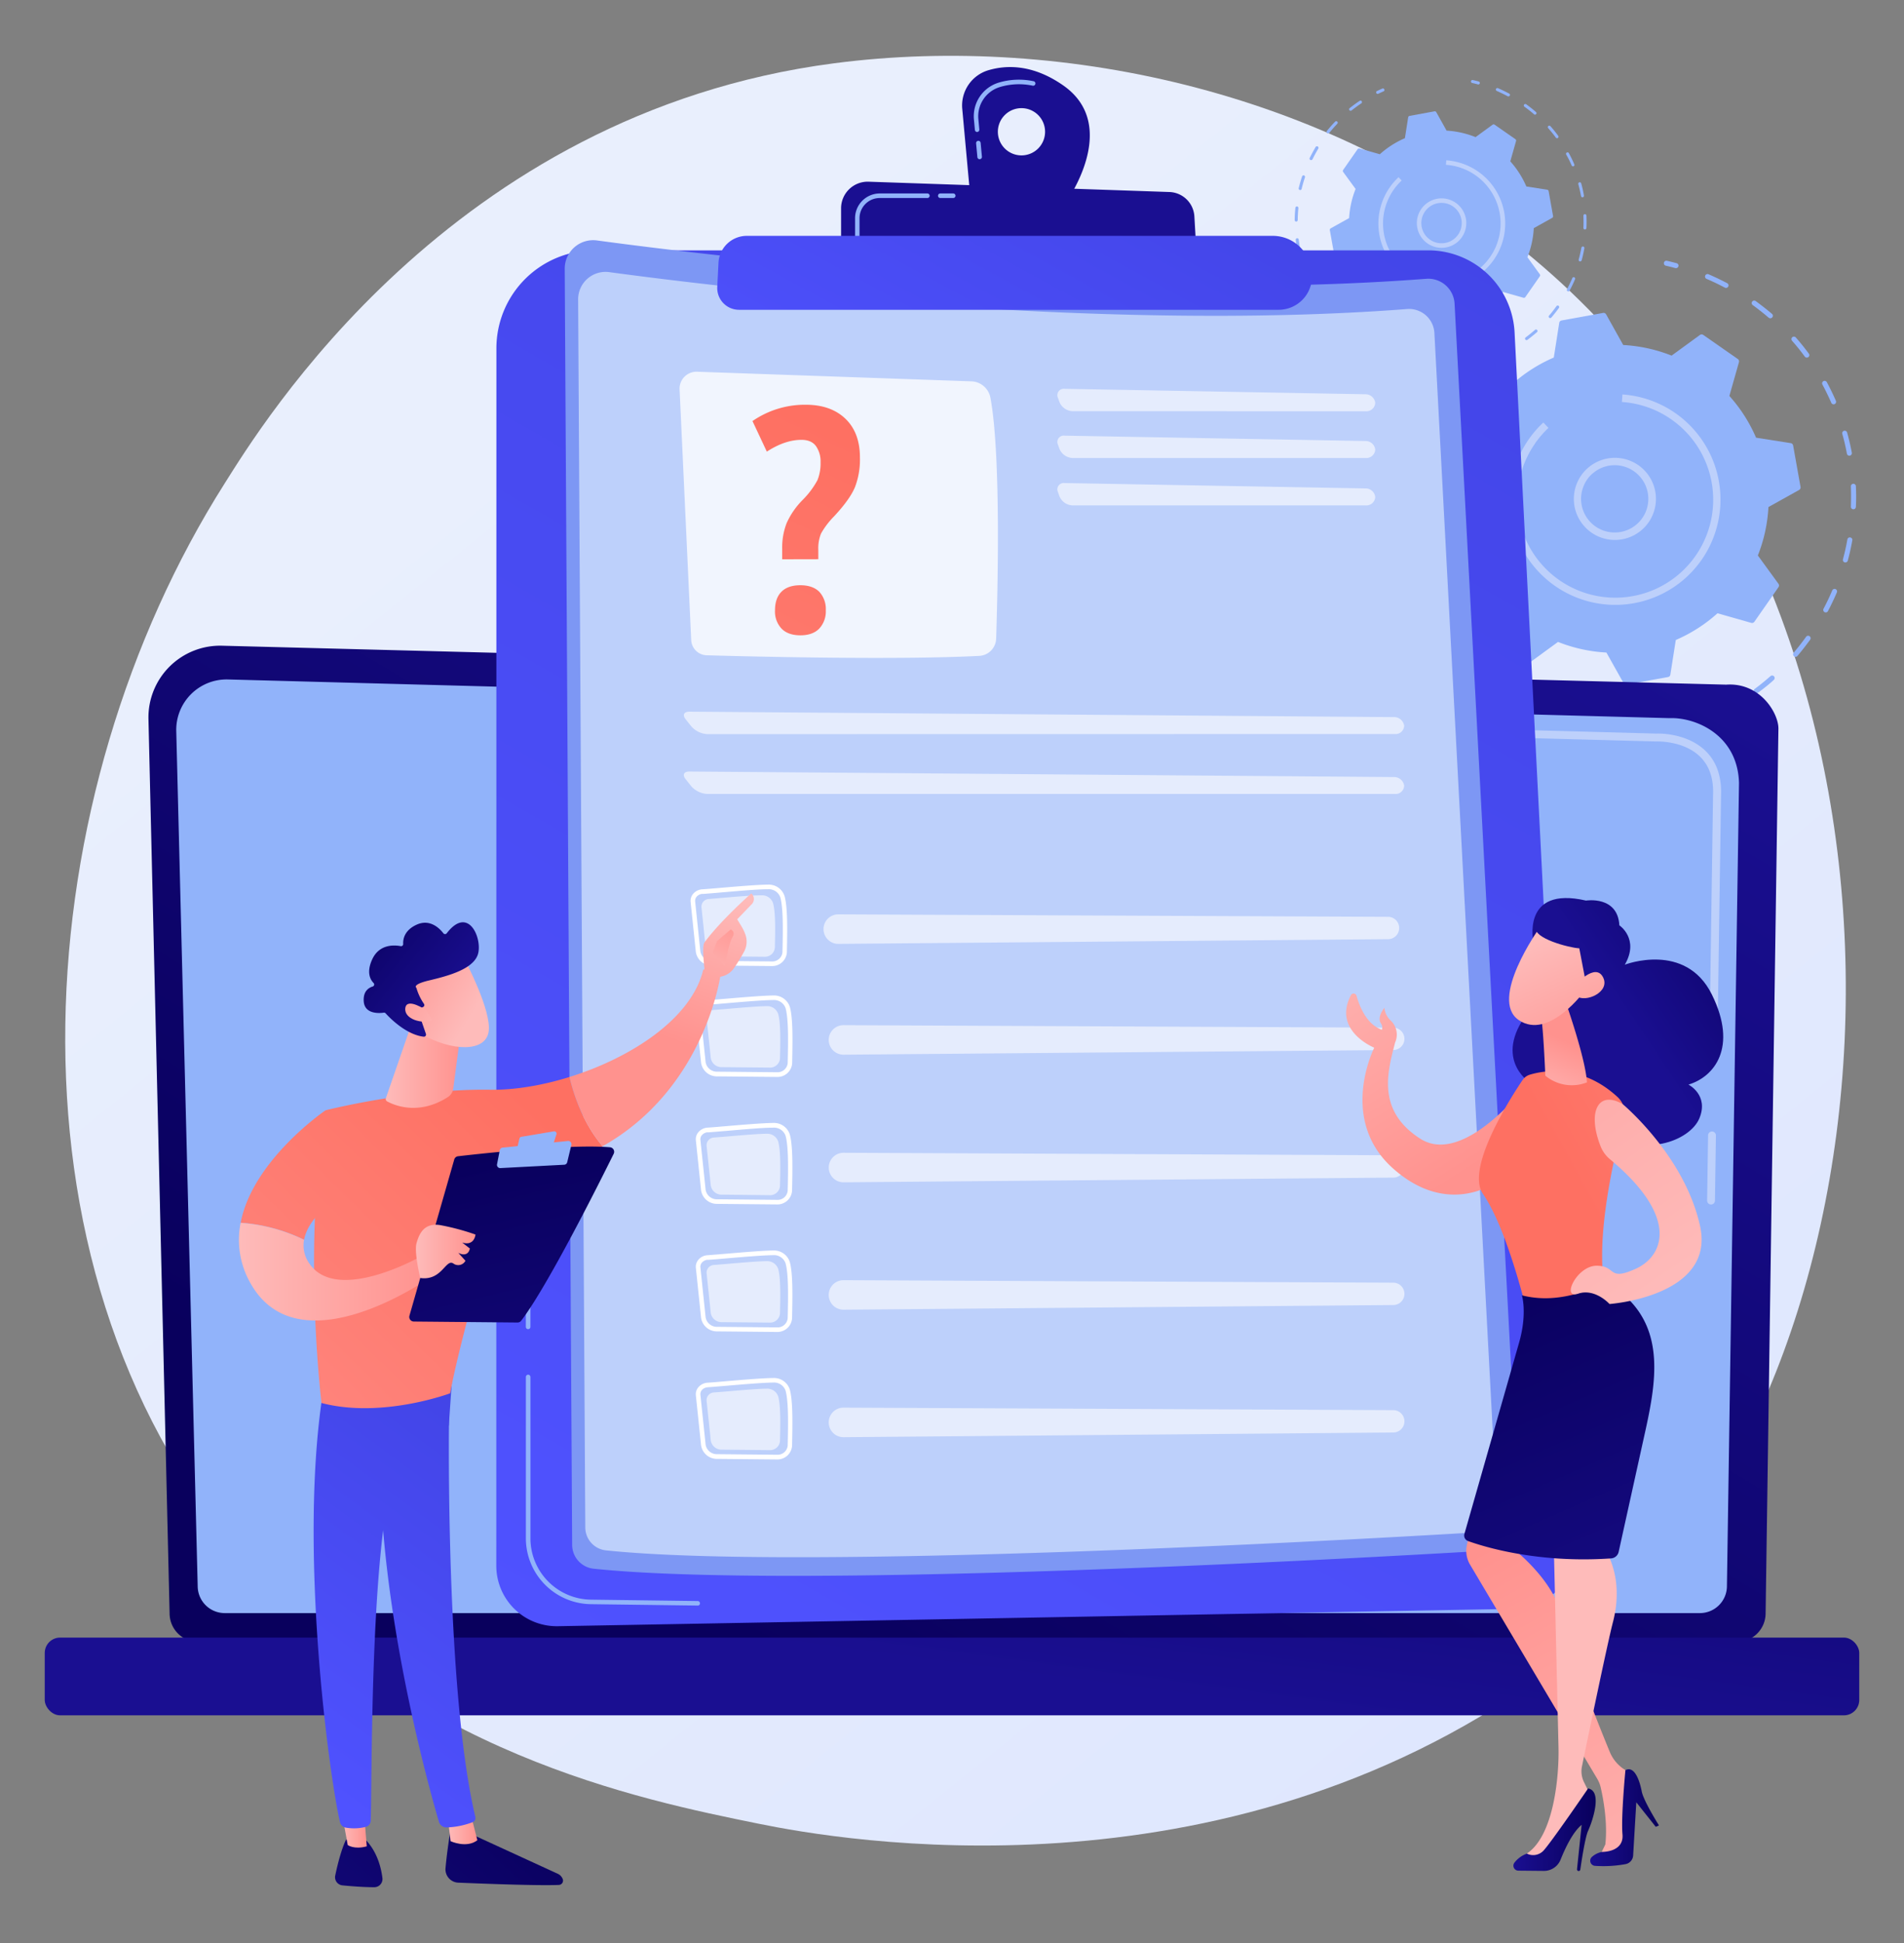 <svg id="Capa_1" data-name="Capa 1" xmlns="http://www.w3.org/2000/svg" xmlns:xlink="http://www.w3.org/1999/xlink" viewBox="0 0 700 714"><rect x="0" y="0" width="700" height="714" fill="#808080" stroke="none"/><defs><style>.cls-1{fill:url(#linear-gradient);}.cls-2{fill:#91b3fa;}.cls-3{fill:#bdd0fb;}.cls-4{fill:url(#linear-gradient-2);}.cls-5{fill:url(#linear-gradient-3);}.cls-6{fill:url(#linear-gradient-4);}.cls-7{fill:#7d97f4;}.cls-10,.cls-11,.cls-8{fill:#fff;}.cls-8{opacity:0.78;}.cls-11,.cls-9{opacity:0.6;}.cls-12{fill:url(#linear-gradient-5);}.cls-13{fill:url(#linear-gradient-6);}.cls-14{fill:url(#linear-gradient-7);}.cls-15{fill:url(#linear-gradient-8);}.cls-16{fill:url(#linear-gradient-9);}.cls-17{fill:url(#linear-gradient-10);}.cls-18{fill:url(#linear-gradient-11);}.cls-19{fill:url(#linear-gradient-12);}.cls-20{fill:url(#linear-gradient-13);}.cls-21{fill:url(#linear-gradient-14);}.cls-22{fill:url(#linear-gradient-15);}.cls-23{fill:url(#linear-gradient-16);}.cls-24{fill:url(#linear-gradient-17);}.cls-25{fill:url(#linear-gradient-18);}.cls-26{fill:url(#linear-gradient-19);}.cls-27{fill:url(#linear-gradient-20);}.cls-28{fill:url(#linear-gradient-21);}.cls-29{fill:url(#linear-gradient-22);}.cls-30{fill:url(#linear-gradient-23);}.cls-31{fill:url(#linear-gradient-24);}.cls-32{fill:url(#linear-gradient-25);}.cls-33{fill:url(#linear-gradient-26);}.cls-34{fill:url(#linear-gradient-27);}.cls-35{fill:url(#linear-gradient-28);}.cls-36{fill:url(#linear-gradient-29);}.cls-37{fill:url(#linear-gradient-30);}.cls-38{fill:url(#linear-gradient-31);}.cls-39{fill:url(#linear-gradient-32);}.cls-40{fill:url(#linear-gradient-33);}.cls-41{fill:url(#linear-gradient-34);}.cls-42{fill:url(#linear-gradient-35);}.cls-43{fill:url(#linear-gradient-36);}.cls-44{fill:url(#linear-gradient-37);}.cls-45{fill:url(#linear-gradient-38);}.cls-46{fill:url(#linear-gradient-39);}</style><linearGradient id="linear-gradient" x1="763.72" y1="872.3" x2="178.51" y2="145.51" gradientUnits="userSpaceOnUse"><stop offset="0" stop-color="#dae3fe"/><stop offset="1" stop-color="#e9effd"/></linearGradient><linearGradient id="linear-gradient-2" x1="249.11" y1="598.17" x2="503.23" y2="172.46" gradientUnits="userSpaceOnUse"><stop offset="0" stop-color="#09005d"/><stop offset="1" stop-color="#1a0f91"/></linearGradient><linearGradient id="linear-gradient-3" x1="375.77" y1="423.07" x2="350.47" y2="612.55" gradientTransform="translate(700 1232.11) rotate(-180)" xlink:href="#linear-gradient-2"/><linearGradient id="linear-gradient-4" x1="610.59" y1="-57.01" x2="222.14" y2="625.21" gradientUnits="userSpaceOnUse"><stop offset="0" stop-color="#4042e2"/><stop offset="1" stop-color="#4f52ff"/></linearGradient><linearGradient id="linear-gradient-5" x1="552.06" y1="-409.54" x2="490.55" y2="-249.29" xlink:href="#linear-gradient-2"/><linearGradient id="linear-gradient-6" x1="562.78" y1="-405.42" x2="501.27" y2="-245.18" xlink:href="#linear-gradient-2"/><linearGradient id="linear-gradient-7" x1="422.75" y1="8.7" x2="325.39" y2="187.48" xlink:href="#linear-gradient-4"/><linearGradient id="linear-gradient-8" x1="306.54" y1="157.5" x2="146.28" y2="482.88" gradientUnits="userSpaceOnUse"><stop offset="0" stop-color="#fe7062"/><stop offset="1" stop-color="#ff928e"/></linearGradient><linearGradient id="linear-gradient-9" x1="3274.83" y1="662.33" x2="3152.44" y2="795.45" gradientTransform="translate(-3070.46)" xlink:href="#linear-gradient-2"/><linearGradient id="linear-gradient-10" x1="3235.11" y1="672.21" x2="3245.98" y2="672.21" gradientTransform="translate(-3070.46)" gradientUnits="userSpaceOnUse"><stop offset="0" stop-color="#febbba"/><stop offset="1" stop-color="#ff928e"/></linearGradient><linearGradient id="linear-gradient-11" x1="3284.47" y1="511.77" x2="3180.33" y2="652.93" gradientTransform="translate(-3070.46)" xlink:href="#linear-gradient-4"/><linearGradient id="linear-gradient-12" x1="3247.38" y1="637.08" x2="3124.98" y2="770.21" gradientTransform="translate(-3070.46)" xlink:href="#linear-gradient-2"/><linearGradient id="linear-gradient-13" x1="3195.93" y1="671.66" x2="3205.31" y2="671.66" xlink:href="#linear-gradient-10"/><linearGradient id="linear-gradient-14" x1="3265.91" y1="498.08" x2="3161.77" y2="639.23" gradientTransform="translate(-3070.46)" xlink:href="#linear-gradient-4"/><linearGradient id="linear-gradient-15" x1="195.67" y1="405.87" x2="32.18" y2="572.59" xlink:href="#linear-gradient-8"/><linearGradient id="linear-gradient-16" x1="-1361.54" y1="323.88" x2="-1342.35" y2="378.69" gradientTransform="matrix(-1, 0, 0, 1, -1105.18, 0)" xlink:href="#linear-gradient-10"/><linearGradient id="linear-gradient-17" x1="-1377.93" y1="329.62" x2="-1358.75" y2="384.42" gradientTransform="matrix(-1, 0, 0, 1, -1105.18, 0)" xlink:href="#linear-gradient-10"/><linearGradient id="linear-gradient-18" x1="-1363.2" y1="364.63" x2="-1377.64" y2="335.49" gradientTransform="matrix(-1, 0, 0, 1, -1105.18, 0)" xlink:href="#linear-gradient-10"/><linearGradient id="linear-gradient-19" x1="167.31" y1="378.06" x2="3.83" y2="544.78" xlink:href="#linear-gradient-8"/><linearGradient id="linear-gradient-20" x1="3158.31" y1="467.26" x2="3228.6" y2="467.26" xlink:href="#linear-gradient-10"/><linearGradient id="linear-gradient-21" x1="3251.66" y1="424.8" x2="3290.31" y2="585.83" gradientTransform="translate(-3070.46)" xlink:href="#linear-gradient-2"/><linearGradient id="linear-gradient-22" x1="3223.38" y1="459.89" x2="3245.27" y2="459.89" xlink:href="#linear-gradient-10"/><linearGradient id="linear-gradient-23" x1="3212.28" y1="392.12" x2="3240.07" y2="392.12" xlink:href="#linear-gradient-10"/><linearGradient id="linear-gradient-24" x1="-3566.31" y1="248.63" x2="-3576.7" y2="214.38" gradientTransform="matrix(0.75, -0.67, 0.67, 0.75, 2671.12, -2185.84)" xlink:href="#linear-gradient-10"/><linearGradient id="linear-gradient-25" x1="-3575.68" y1="188.96" x2="-3567" y2="238.5" gradientTransform="matrix(0.75, -0.67, 0.67, 0.75, 2671.12, -2185.84)" xlink:href="#linear-gradient-2"/><linearGradient id="linear-gradient-26" x1="-3576.93" y1="248.47" x2="-3586.27" y2="217.66" gradientTransform="matrix(0.75, -0.67, 0.67, 0.75, 2671.12, -2185.84)" xlink:href="#linear-gradient-10"/><linearGradient id="linear-gradient-27" x1="-2183.04" y1="-451.26" x2="-2255.29" y2="-362.43" gradientTransform="matrix(-0.99, -0.12, -0.12, 0.99, -1732.51, 516.06)" xlink:href="#linear-gradient-10"/><linearGradient id="linear-gradient-28" x1="-1147.48" y1="-527.32" x2="-1194.86" y2="-471.03" gradientTransform="translate(1612.51 1158.55) rotate(16.22)" xlink:href="#linear-gradient-2"/><linearGradient id="linear-gradient-29" x1="580.46" y1="436.64" x2="729.37" y2="354.09" xlink:href="#linear-gradient-8"/><linearGradient id="linear-gradient-30" x1="-1216.09" y1="-428.07" x2="-1212.23" y2="-455.47" gradientTransform="translate(1612.51 1158.55) rotate(16.22)" xlink:href="#linear-gradient-10"/><linearGradient id="linear-gradient-31" x1="-1233.79" y1="-486.79" x2="-1197.69" y2="-445.3" gradientTransform="translate(1612.51 1158.55) rotate(16.22)" xlink:href="#linear-gradient-10"/><linearGradient id="linear-gradient-32" x1="-1170.18" y1="-546.42" x2="-1217.55" y2="-490.12" gradientTransform="translate(1612.51 1158.55) rotate(16.22)" xlink:href="#linear-gradient-2"/><linearGradient id="linear-gradient-33" x1="-1224.77" y1="-494.64" x2="-1188.68" y2="-453.14" gradientTransform="translate(1612.51 1158.55) rotate(16.22)" xlink:href="#linear-gradient-10"/><linearGradient id="linear-gradient-34" x1="-2462.21" y1="655.99" x2="-2376.1" y2="503.99" gradientTransform="matrix(-1, -0.01, -0.01, 1, -1827.79, 42.65)" xlink:href="#linear-gradient-10"/><linearGradient id="linear-gradient-35" x1="-2443.44" y1="602.25" x2="-2418.27" y2="602.25" gradientTransform="matrix(-1, -0.01, -0.01, 1, -1827.79, 42.65)" xlink:href="#linear-gradient-2"/><linearGradient id="linear-gradient-36" x1="610.94" y1="601.5" x2="694.3" y2="559.41" gradientTransform="matrix(1, 0, 0, 1, 0, 0)" xlink:href="#linear-gradient-10"/><linearGradient id="linear-gradient-37" x1="-2420.11" y1="606.79" x2="-2390.1" y2="606.79" gradientTransform="matrix(-1, -0.01, -0.01, 1, -1827.79, 42.65)" xlink:href="#linear-gradient-2"/><linearGradient id="linear-gradient-38" x1="-2379.14" y1="405" x2="-2451.02" y2="565.24" gradientTransform="matrix(-1, -0.01, -0.01, 1, -1827.79, 42.65)" xlink:href="#linear-gradient-2"/><linearGradient id="linear-gradient-39" x1="-2330.48" y1="-322.93" x2="-2187.64" y2="-486.32" gradientTransform="matrix(-0.99, -0.12, -0.12, 0.99, -1732.51, 516.06)" xlink:href="#linear-gradient-10"/></defs><path class="cls-1" d="M602.72,585.68c-13.44,14.15-26.16,23.28-36.21,30.49-118.12,84.75-257.89,60.05-287.59,54-43.87-8.9-128.66-26.13-190-98.22C-3.79,462.9,10.66,291.07,82.6,177.64c13.15-20.75,82.66-135.9,223.94-154.37C392,12.09,491.7,34.64,563.87,95.1,715.37,222,704.59,478.44,602.72,585.68Z"/><path class="cls-2" d="M616.77,98.31a.93.93,0,0,1-.85.2c-1.18-.32-2.37-.62-3.54-.88a.93.93,0,0,1,.41-1.81c1.19.27,2.41.58,3.62.9a.92.92,0,0,1,.36,1.59Z"/><path class="cls-2" d="M651.28,250.63c-1.63,1.4-3.33,2.76-5.06,4a.92.92,0,0,1-1.1-1.48c2-1.47,3.94-3.05,5.8-4.69h0a.92.92,0,0,1,1.21,1.39Zm9.45-9.46a.93.93,0,0,1-1.31-1.3C661,238,662.58,236,664,234a.92.92,0,1,1,1.5,1.08c-1.48,2-3.06,4.07-4.7,6A.94.94,0,0,0,660.73,241.17Zm11.1-16.34a.92.92,0,0,1-1.41-1.13c1.16-2.19,2.23-4.46,3.2-6.73a.92.92,0,0,1,1.7.72c-1,2.32-2.09,4.63-3.27,6.87A.84.84,0,0,1,671.83,224.83Zm7.23-18.38a.92.92,0,0,1-1.5-.94c.64-2.38,1.19-4.83,1.62-7.27a.92.92,0,1,1,1.82.32c-.45,2.49-1,5-1.66,7.43A.9.9,0,0,1,679.06,206.45ZM682,186.93a.93.93,0,0,1-1.53-.73c.09-2.48.08-5,0-7.46a.92.92,0,1,1,1.84-.09c.12,2.53.14,5.09,0,7.61A1,1,0,0,1,682,186.93Zm-1.49-19.69a.86.86,0,0,1-.43.2.91.91,0,0,1-1.07-.73c-.47-2.44-1-4.88-1.7-7.27a.92.92,0,0,1,1.78-.49c.68,2.43,1.26,4.93,1.73,7.41A.93.93,0,0,1,680.5,167.24Zm-5.79-18.88a1.38,1.38,0,0,1-.24.14.91.91,0,0,1-1.21-.48c-1-2.27-2.09-4.53-3.26-6.71a.91.91,0,0,1,.37-1.25.92.92,0,0,1,1.25.38c1.2,2.22,2.32,4.53,3.33,6.85A.93.93,0,0,1,674.71,148.36Zm-9.85-17.13-.06,0a.92.92,0,0,1-1.29-.19c-1.29-1.77-2.67-3.5-4.1-5.15l-.57-.66a.93.93,0,0,1,.08-1.31h0a.93.93,0,0,1,1.3.09l.58.67c1.46,1.69,2.87,3.46,4.19,5.26A.93.93,0,0,1,664.86,131.23Zm-13.42-14.49a.94.94,0,0,1-1.21,0c-1.87-1.61-3.84-3.17-5.85-4.62a.92.92,0,1,1,1.08-1.5c2,1.49,4.07,3.07,6,4.72a.92.92,0,0,1,.09,1.3Zm-16.31-11.15a.91.91,0,0,1-1,.11c-2.2-1.17-4.46-2.25-6.73-3.22a.92.92,0,1,1,.72-1.7c2.32,1,4.63,2.1,6.87,3.29a.92.92,0,0,1,.38,1.25A.9.9,0,0,1,635.13,105.59Z"/><path class="cls-2" d="M635.91,261.23l-.17.11c-1.1.6-2.21,1.18-3.31,1.71a.92.92,0,0,1-1.24-.42.93.93,0,0,1,.43-1.24c1.07-.52,2.16-1.09,3.24-1.67a.92.92,0,0,1,1,1.51Z"/><path class="cls-2" d="M567,267.84a.92.92,0,0,1-.88.18c-1.17-.37-2.36-.78-3.53-1.2a.93.93,0,0,1,.63-1.74c1.15.42,2.31.81,3.46,1.18a.93.93,0,0,1,.6,1.16A.94.94,0,0,1,567,267.84Z"/><path class="cls-2" d="M552.5,261.76a.94.94,0,0,1-1,.11c-2.19-1.16-4.37-2.43-6.47-3.77a.92.92,0,0,1,1-1.56c2.06,1.32,4.2,2.56,6.35,3.7a.92.92,0,0,1,.38,1.25A1.39,1.39,0,0,1,552.5,261.76Zm-16.1-10.9a.92.92,0,0,1-1.2,0c-1.9-1.61-3.75-3.33-5.5-5.09a.92.92,0,0,1,1.31-1.3c1.71,1.73,3.53,3.4,5.39,5a.93.93,0,0,1,.1,1.31A.94.94,0,0,1,536.4,250.86Zm-13.33-14.15-.05,0a.93.93,0,0,1-1.29-.19c-1.49-2-2.92-4.06-4.24-6.17a.92.92,0,0,1,1.56-1c1.3,2.06,2.69,4.1,4.16,6A.93.93,0,0,1,523.07,236.71ZM513.18,220a1.18,1.18,0,0,1-.22.14.92.92,0,0,1-1.22-.46c-1-2.27-2-4.61-2.79-7a.92.92,0,1,1,1.74-.61c.81,2.29,1.73,4.59,2.73,6.81A.93.93,0,0,1,513.18,220Zm-6-18.49a.93.93,0,0,1-1.51-.51c-.5-2.44-.91-4.93-1.21-7.4a.93.93,0,0,1,1.84-.22c.29,2.42.69,4.86,1.18,7.24A.92.92,0,0,1,507.19,201.49Zm-1.83-19.35a.9.9,0,0,1-.62.23.92.92,0,0,1-.9-.94c0-2.49.18-5,.43-7.48a.92.92,0,1,1,1.84.18c-.25,2.42-.39,4.89-.43,7.33A.9.9,0,0,1,505.36,182.14Zm2.45-19.27a.92.92,0,0,1-1.5-.91c.58-2.42,1.28-4.85,2.06-7.21a.92.92,0,1,1,1.75.59c-.77,2.31-1.45,4.68-2,7A1,1,0,0,1,507.81,162.87Zm6.62-18.26a.93.93,0,0,1-1,.12.91.91,0,0,1-.42-1.23c1.1-2.23,2.31-4.44,3.59-6.58a.93.93,0,0,1,1.59,1c-1.27,2.1-2.45,4.27-3.52,6.44A1,1,0,0,1,514.43,144.61Zm10.45-16.39a.93.93,0,0,1-1.18,0,.92.92,0,0,1-.14-1.3c1.56-2,3.22-3.84,4.93-5.64a.92.92,0,0,1,1.34,1.27c-1.68,1.76-3.3,3.62-4.83,5.53Zm19.76-18.1-.1.07c-2,1.36-4,2.81-5.92,4.33a.92.92,0,0,1-1.3-.15.9.9,0,0,1,.15-1.29c1.94-1.55,4-3,6-4.42a.92.92,0,0,1,1.28.25A.93.93,0,0,1,544.64,110.12Z"/><path class="cls-2" d="M558.49,102.58a1.14,1.14,0,0,1-.23.15c-1.13.49-2.24,1-3.32,1.52a.93.93,0,0,1-1.24-.43.92.92,0,0,1,.43-1.23c1.1-.53,2.25-1.06,3.39-1.55a.92.92,0,0,1,1,1.54Z"/><path class="cls-2" d="M574.11,117.76a1.06,1.06,0,0,0-.86.88l-2,12.75a56.14,56.14,0,0,0-15.34,9.81l-12.4-3.52a1,1,0,0,0-1.16.41l-8.85,12.7a1.05,1.05,0,0,0,0,1.23l7.6,10.42a56.21,56.21,0,0,0-3.9,17.79l-11.27,6.28a1.06,1.06,0,0,0-.53,1.12l2.72,15.23a1.07,1.07,0,0,0,.88.87l12.75,2a56.32,56.32,0,0,0,9.81,15.34l-3.52,12.41a1.05,1.05,0,0,0,.42,1.16l12.69,8.85a1.07,1.07,0,0,0,1.23,0l10.42-7.6a56.33,56.33,0,0,0,17.79,3.9L596.89,251a1.06,1.06,0,0,0,1.11.52l15.24-2.72a1.06,1.06,0,0,0,.86-.88l2-12.74a56.27,56.27,0,0,0,15.34-9.82l12.41,3.53a1.06,1.06,0,0,0,1.15-.42l8.86-12.7a1.07,1.07,0,0,0,0-1.23l-7.59-10.42a56.19,56.19,0,0,0,3.89-17.79l11.27-6.28a1.06,1.06,0,0,0,.53-1.12l-2.72-15.23a1.05,1.05,0,0,0-.88-.86l-12.75-2a56.08,56.08,0,0,0-9.81-15.34l3.52-12.41a1.07,1.07,0,0,0-.41-1.16l-12.7-8.85a1.07,1.07,0,0,0-1.23,0l-10.42,7.6a56.49,56.49,0,0,0-17.79-3.9l-6.29-11.27a1.06,1.06,0,0,0-1.11-.52Z"/><path class="cls-3" d="M603.56,194.76a15.28,15.28,0,0,1-3.66,2.33,15.09,15.09,0,1,1,3.66-2.33Zm-18-20.82a12.23,12.23,0,0,0-3.48,5h0a12.36,12.36,0,1,0,6.47-6.89A12.05,12.05,0,0,0,585.6,173.94Zm-4.78,4.5h0Z"/><path class="cls-3" d="M619,213a38.74,38.74,0,0,1-57-51.52l.57-.79a38.69,38.69,0,0,1,4.29-4.92l.55-.52,1.88,2a36.93,36.93,0,0,0-5,5.78l0,.06a36,36,0,1,0,32-15.37l.19-2.77a38.74,38.74,0,0,1,29.09,60.8A39.2,39.2,0,0,1,619,213Z"/><path class="cls-2" d="M543.86,30.9a.54.54,0,0,1-.51.12c-.71-.2-1.42-.37-2.13-.53a.56.56,0,0,1-.41-.67.55.55,0,0,1,.66-.41c.72.16,1.45.34,2.17.54a.55.55,0,0,1,.4.68A.56.56,0,0,1,543.86,30.9Z"/><path class="cls-2" d="M564.61,122.45c-1,.84-2,1.66-3.05,2.43a.55.55,0,0,1-.66-.89c1.2-.89,2.37-1.84,3.49-2.82h0a.56.56,0,0,1,.73.84Zm5.67-5.69a.55.55,0,0,1-.72,0,.55.55,0,0,1-.06-.78c1-1.13,1.9-2.32,2.77-3.53a.56.56,0,0,1,.9.65c-.89,1.24-1.84,2.45-2.83,3.6Zm6.68-9.82a.55.55,0,0,1-.85-.68c.69-1.32,1.34-2.68,1.92-4a.55.55,0,1,1,1,.43c-.59,1.4-1.25,2.79-2,4.13A.7.7,0,0,1,577,106.94Zm4.34-11a.57.57,0,0,1-.51.11.56.56,0,0,1-.39-.68c.39-1.43.71-2.9,1-4.37a.56.56,0,0,1,1.1.19c-.27,1.5-.6,3-1,4.47A.57.57,0,0,1,581.3,95.9Zm1.76-11.74a.57.57,0,0,1-.38.14.57.57,0,0,1-.54-.58c.06-1.48.05-3,0-4.48a.54.54,0,0,1,.52-.58.56.56,0,0,1,.59.53c.07,1.52.08,3.06,0,4.57A.53.53,0,0,1,583.06,84.16Zm-.89-11.83a.57.57,0,0,1-.26.12.56.56,0,0,1-.65-.44c-.27-1.47-.62-2.94-1-4.37a.56.56,0,0,1,.39-.68.55.55,0,0,1,.68.38c.41,1.47.76,3,1,4.46A.58.58,0,0,1,582.17,72.33ZM578.68,61l-.14.09a.56.56,0,0,1-.73-.29c-.59-1.37-1.25-2.72-2-4a.57.57,0,0,1,.23-.76.56.56,0,0,1,.75.23c.72,1.34,1.4,2.72,2,4.12A.56.56,0,0,1,578.68,61Zm-5.91-10.3,0,0a.55.55,0,0,1-.77-.12c-.78-1.06-1.61-2.1-2.47-3.09-.11-.14-.23-.27-.34-.4a.55.55,0,0,1,.05-.78h0a.56.56,0,0,1,.78.06l.35.4c.88,1,1.73,2.08,2.52,3.17A.55.55,0,0,1,572.77,50.68ZM564.7,42a.56.56,0,0,1-.72,0c-1.13-1-2.31-1.91-3.52-2.78a.56.56,0,0,1-.13-.78.57.57,0,0,1,.78-.12c1.23.89,2.44,1.85,3.59,2.84a.55.55,0,0,1,.06.78Zm-9.8-6.71a.54.54,0,0,1-.62.07c-1.32-.7-2.68-1.35-4-1.94a.55.55,0,0,1-.29-.72.55.55,0,0,1,.73-.3c1.39.6,2.78,1.27,4.13,2a.56.56,0,0,1,.23.75A.53.53,0,0,1,554.9,35.27Z"/><path class="cls-2" d="M555.36,128.82l-.09.07c-.67.36-1.34.7-2,1a.55.55,0,0,1-.74-.25.55.55,0,0,1,.26-.74c.64-.32,1.3-.66,2-1a.56.56,0,0,1,.75.23A.54.54,0,0,1,555.36,128.82Z"/><path class="cls-2" d="M514,132.79a.56.56,0,0,1-.53.11c-.7-.22-1.42-.47-2.12-.72a.55.55,0,0,1-.33-.71.56.56,0,0,1,.71-.34c.69.25,1.39.49,2.08.71a.55.55,0,0,1,.19.95Z"/><path class="cls-2" d="M505.23,129.14a.58.58,0,0,1-.62.07c-1.32-.7-2.63-1.47-3.89-2.27a.56.56,0,1,1,.6-.94c1.24.79,2.52,1.54,3.81,2.22a.56.56,0,0,1,.23.75A.55.55,0,0,1,505.23,129.14Zm-9.67-6.55a.56.56,0,0,1-.72,0c-1.14-1-2.26-2-3.31-3.06a.56.56,0,0,1,0-.79.56.56,0,0,1,.79,0c1,1,2.12,2,3.24,3a.55.55,0,0,1,.06.78Zm-8-8.51,0,0a.55.55,0,0,1-.78-.11c-.9-1.19-1.75-2.44-2.55-3.71a.55.55,0,0,1,.18-.76.54.54,0,0,1,.76.17c.78,1.24,1.62,2.47,2.5,3.64A.55.55,0,0,1,487.55,114.08ZM481.6,104a.38.38,0,0,1-.13.09.55.55,0,0,1-.73-.28c-.62-1.36-1.18-2.77-1.68-4.18a.56.56,0,1,1,1.05-.37c.48,1.38,1,2.76,1.64,4.1A.54.54,0,0,1,481.6,104ZM478,92.91a.55.55,0,0,1-.25.13.56.56,0,0,1-.65-.44c-.31-1.46-.55-2.95-.73-4.44a.55.55,0,1,1,1.1-.13c.18,1.45.42,2.92.71,4.35A.53.53,0,0,1,478,92.91Zm-1.1-11.62a.59.59,0,0,1-.37.13.55.55,0,0,1-.54-.56c0-1.5.11-3,.26-4.5a.55.55,0,1,1,1.1.11c-.15,1.46-.23,2.94-.25,4.4A.58.58,0,0,1,476.9,81.29Zm1.47-11.59a.51.51,0,0,1-.49.12.55.55,0,0,1-.41-.67c.35-1.45.77-2.91,1.24-4.33a.55.55,0,1,1,1.05.35c-.46,1.39-.87,2.82-1.21,4.24A.52.52,0,0,1,478.37,69.7Zm4-11a.55.55,0,0,1-.6.08.55.55,0,0,1-.26-.74c.66-1.34,1.39-2.67,2.16-4a.55.55,0,1,1,1,.57c-.75,1.26-1.46,2.56-2.11,3.87A.47.47,0,0,1,482.35,58.72Zm6.28-9.84a.55.55,0,0,1-.79-.77c.94-1.17,1.94-2.31,3-3.39a.56.56,0,0,1,.79,0,.55.55,0,0,1,0,.78c-1,1.06-2,2.18-2.91,3.32ZM500.51,38l-.06,0q-1.83,1.23-3.56,2.6a.56.56,0,0,1-.78-.09.55.55,0,0,1,.09-.78c1.17-.93,2.39-1.82,3.64-2.65a.55.55,0,0,1,.67.88Z"/><path class="cls-2" d="M508.83,33.47l-.14.09c-.67.29-1.34.6-2,.91a.56.56,0,0,1-.49-1q1-.48,2-.93a.55.55,0,0,1,.73.29A.56.56,0,0,1,508.83,33.47Z"/><path class="cls-2" d="M518.22,42.59a.64.64,0,0,0-.51.53l-1.2,7.66a33.65,33.65,0,0,0-9.22,5.9l-7.46-2.12a.66.66,0,0,0-.7.25l-5.32,7.63a.65.65,0,0,0,0,.74l4.57,6.26A34,34,0,0,0,496,80.14l-6.77,3.77a.65.65,0,0,0-.32.67l1.64,9.16a.65.65,0,0,0,.53.52l7.66,1.2a33.8,33.8,0,0,0,5.9,9.22l-2.12,7.45a.65.65,0,0,0,.25.7l7.63,5.32a.63.63,0,0,0,.74,0l6.26-4.56a34,34,0,0,0,10.7,2.34l3.77,6.77a.64.64,0,0,0,.67.32l9.16-1.63a.65.65,0,0,0,.52-.53l1.2-7.67a33.62,33.62,0,0,0,9.22-5.89l7.46,2.11a.61.61,0,0,0,.69-.25l5.32-7.63a.62.62,0,0,0,0-.74l-4.56-6.26a33.64,33.64,0,0,0,2.34-10.69l6.77-3.78a.63.63,0,0,0,.32-.67l-1.63-9.16a.64.64,0,0,0-.53-.51l-7.66-1.2a34.09,34.09,0,0,0-5.9-9.23l2.11-7.45a.64.64,0,0,0-.24-.7l-7.64-5.32a.65.65,0,0,0-.74,0l-6.26,4.57A33.87,33.87,0,0,0,531.83,48l-3.78-6.77a.63.63,0,0,0-.67-.32Z"/><path class="cls-3" d="M535.92,88.87a9.25,9.25,0,0,1-2.2,1.4,9.09,9.09,0,1,1,2.2-1.4ZM525.13,76.35a7.5,7.5,0,0,0-2.1,3h0a7.43,7.43,0,0,0,10,9.4,7.43,7.43,0,1,0-7.91-12.4Zm-2.87,2.71Z"/><path class="cls-3" d="M545.22,99.82a23.32,23.32,0,0,1-28.5,1.45,22.87,22.87,0,0,1-4.33-3.91,23.32,23.32,0,0,1-1.46-28.5l.35-.48a24,24,0,0,1,2.57-2.95l.33-.31,1.14,1.21a21.38,21.38,0,0,0-3,3.48l0,0a21.61,21.61,0,1,0,34.14-1.78,21.26,21.26,0,0,0-4-3.63,21.47,21.47,0,0,0-10.85-3.83l.11-1.66a23.28,23.28,0,0,1,13.57,40.87Z"/><path class="cls-4" d="M62.35,592.89a10.5,10.5,0,0,0,10.47,10.46H638.65a10.5,10.5,0,0,0,10.47-10.46l4.71-325.17c0-5.75-6.78-17-19.19-16.13l-553-14.31a26.37,26.37,0,0,0-27.06,27Z"/><path class="cls-2" d="M72.68,582.87a9.94,9.94,0,0,0,9.9,9.9H625a9.94,9.94,0,0,0,9.9-9.9l4.44-295.2c-.52-17.76-16.1-24.15-25.54-23.77l-530-14.22a18.53,18.53,0,0,0-19,19Z"/><path class="cls-3" d="M629.05,442.63h0a1.44,1.44,0,0,1-1.43-1.47l.35-23.94a1.45,1.45,0,0,1,1.45-1.43h0a1.45,1.45,0,0,1,1.43,1.47l-.35,23.94A1.45,1.45,0,0,1,629.05,442.63Z"/><path class="cls-3" d="M629.91,384h0a1.45,1.45,0,0,1-1.43-1.47l1.34-91.69c0-5.45-1.67-9.79-4.91-12.89-6-5.79-15.63-5.5-16-5.48l-169.4-4.54a1.45,1.45,0,0,1-1.41-1.49,1.39,1.39,0,0,1,1.49-1.41l169.29,4.54c1.06-.06,11.27-.23,18.07,6.28,3.82,3.67,5.78,8.72,5.81,15l-1.35,91.71A1.45,1.45,0,0,1,629.91,384Z"/><rect class="cls-5" x="16.45" y="601.77" width="667.1" height="28.57" rx="5.65" transform="translate(700 1232.11) rotate(180)"/><path class="cls-6" d="M182.5,128a36,36,0,0,1,36.05-36H525.12a31.75,31.75,0,0,1,31.71,30.14l22.63,444.46a23.41,23.41,0,0,1-23,24.61l-351.36,6.38a22.23,22.23,0,0,1-22.64-22.22Z"/><path class="cls-2" d="M256.49,590h0l-39.31-.51a24.25,24.25,0,0,1-23.85-24.15V506a.84.84,0,1,1,1.68,0v59.36a22.56,22.56,0,0,0,22.19,22.47l39.31.51a.84.84,0,0,1,0,1.68Z"/><path class="cls-2" d="M194.16,488.43a.84.84,0,0,1-.84-.84V478a.84.84,0,1,1,1.68,0v9.61A.83.83,0,0,1,194.16,488.43Z"/><path class="cls-7" d="M207.62,98.8A10.46,10.46,0,0,1,219.5,88.36c41.86,5.67,185.82,23.23,304.84,14.09a9.69,9.69,0,0,1,10.43,9.14L558.5,558A11.14,11.14,0,0,1,548,569.74c-50.06,3-256.22,14.42-329.75,6.72a8.83,8.83,0,0,1-7.9-8.74Z"/><path class="cls-3" d="M212.55,110a10.08,10.08,0,0,1,11.43-10c40.29,5.46,178.83,22.36,293.37,13.56a9.32,9.32,0,0,1,10,8.79l22.84,429.63a10.73,10.73,0,0,1-10.08,11.28c-48.17,2.85-246.57,13.87-317.33,6.46a8.49,8.49,0,0,1-7.6-8.41Z"/><path class="cls-8" d="M249.85,143.11l4.27,92.11a5.86,5.86,0,0,0,5.69,5.58c17.06.49,70.21,1.78,100.22.22a6.55,6.55,0,0,0,6.2-6.32c.57-17.28,1.82-67.55-2.11-88.57a7.38,7.38,0,0,0-7-6L256.28,136.6A6.22,6.22,0,0,0,249.85,143.11Z"/><g class="cls-9"><path class="cls-10" d="M502.1,151.13a3.26,3.26,0,0,0,3.5-3.09,3.58,3.58,0,0,0-3.68-3.16l-110.56-2a2.34,2.34,0,0,0-2.4,3.33l.53,1.5a5.45,5.45,0,0,0,4.78,3.39Z"/></g><g class="cls-9"><path class="cls-10" d="M391.36,160.09a2.33,2.33,0,0,0-2.4,3.32l.53,1.5a5.45,5.45,0,0,0,4.78,3.39H502.1a3.26,3.26,0,0,0,3.5-3.09,3.56,3.56,0,0,0-3.68-3.15Z"/></g><g class="cls-9"><path class="cls-10" d="M391.36,177.51a2.33,2.33,0,0,0-2.4,3.32l.53,1.5a5.43,5.43,0,0,0,4.78,3.39H502.1a3.26,3.26,0,0,0,3.5-3.09,3.56,3.56,0,0,0-3.68-3.15Z"/></g><g class="cls-9"><path class="cls-10" d="M512.84,269.73a3.12,3.12,0,0,0,3.39-3.09,3.7,3.7,0,0,0-3.8-3.12l-259-2c-2,0-2.59,1.24-1.36,2.78l2.12,2.66a8.43,8.43,0,0,0,5.83,2.81Z"/></g><g class="cls-9"><path class="cls-10" d="M253.41,283.51c-2,0-2.59,1.24-1.36,2.78l2.12,2.66a8.47,8.47,0,0,0,5.83,2.81H512.84a3.12,3.12,0,0,0,3.39-3.09,3.7,3.7,0,0,0-3.8-3.12Z"/></g><path class="cls-10" d="M285.67,395.75h-.06l-21.86-.21a5.87,5.87,0,0,1-6-5l-1.92-18.34a4,4,0,0,1,.94-3,4.77,4.77,0,0,1,3.34-1.65h0c1.84-.13,4.44-.35,7.18-.58,5.79-.49,13-1.1,17-1.16a6.11,6.11,0,0,1,6.12,4.29c1.14,4.21,1,12.18.82,20.67A5.39,5.39,0,0,1,285.67,395.75Zm-25.44-26.52a3.09,3.09,0,0,0-2.18,1,2.31,2.31,0,0,0-.55,1.74l1.92,18.35a4.19,4.19,0,0,0,4.34,3.49l21.86.21h.05a3.72,3.72,0,0,0,3.92-3.34c.21-8.37.31-16.2-.77-20.2a4.5,4.5,0,0,0-4.48-3c-4,.05-11.15.66-16.9,1.15-2.76.24-5.36.46-7.21.59Z"/><path class="cls-11" d="M262.58,371.12c4.59-.32,14.57-1.33,19.31-1.39a4.24,4.24,0,0,1,4.23,2.93c.92,3.38.8,10.11.64,16.33a3.64,3.64,0,0,1-3.85,3.32l-17.47-.16a4,4,0,0,1-4.13-3.4l-1.54-14.66A2.85,2.85,0,0,1,262.58,371.12Z"/><g class="cls-9"><path class="cls-10" d="M304.87,383.57a5.42,5.42,0,0,0,5.29,4l202.27-1.72a4.11,4.11,0,0,0,0-8.21l-202.28-.92A5.42,5.42,0,0,0,304.87,383.57Z"/></g><path class="cls-10" d="M285.67,442.6h-.06l-21.86-.21a5.87,5.87,0,0,1-6-5l-1.92-18.35a3.94,3.94,0,0,1,.94-3,4.82,4.82,0,0,1,3.34-1.66h0c1.84-.12,4.44-.34,7.18-.58,5.79-.49,13-1.1,17-1.15h.09a6.09,6.09,0,0,1,6,4.28c1.14,4.21,1,12.18.82,20.67A5.39,5.39,0,0,1,285.67,442.6Zm-25.44-26.52a3.1,3.1,0,0,0-2.18,1.06,2.3,2.3,0,0,0-.55,1.74l1.92,18.34a4.19,4.19,0,0,0,4.34,3.49l21.86.21h.05a3.72,3.72,0,0,0,3.92-3.34c.21-8.36.31-16.2-.77-20.19a4.47,4.47,0,0,0-4.48-3c-4,0-11.15.66-16.9,1.15-2.76.23-5.36.45-7.21.58Z"/><path class="cls-11" d="M262.58,418c4.59-.31,14.57-1.32,19.31-1.38a4.22,4.22,0,0,1,4.23,2.92c.92,3.38.8,10.12.64,16.33a3.65,3.65,0,0,1-3.85,3.33L265.44,439a4,4,0,0,1-4.13-3.39L259.77,421A2.85,2.85,0,0,1,262.58,418Z"/><g class="cls-9"><path class="cls-10" d="M304.87,430.42a5.43,5.43,0,0,0,5.29,4.05l202.27-1.73a4.11,4.11,0,0,0,0-8.21l-202.28-.92A5.43,5.43,0,0,0,304.87,430.42Z"/></g><path class="cls-10" d="M285.67,489.46h-.06l-21.86-.21a5.87,5.87,0,0,1-6-5l-1.92-18.34a4,4,0,0,1,.94-3,4.77,4.77,0,0,1,3.34-1.65h0c1.84-.13,4.44-.35,7.18-.58,5.79-.49,13-1.11,17-1.16h.09a6.09,6.09,0,0,1,6,4.28c1.14,4.22,1,12.19.82,20.68A5.4,5.4,0,0,1,285.67,489.46Zm-25.44-26.53a3.14,3.14,0,0,0-2.18,1.06,2.3,2.3,0,0,0-.55,1.74l1.92,18.35a4.19,4.19,0,0,0,4.34,3.49l21.86.21h.05a3.72,3.72,0,0,0,3.92-3.35c.21-8.36.31-16.19-.77-20.19a4.47,4.47,0,0,0-4.48-3c-4,.05-11.15.66-16.9,1.15-2.76.24-5.36.46-7.21.58Z"/><path class="cls-11" d="M262.58,464.83c4.59-.32,14.57-1.33,19.31-1.39a4.24,4.24,0,0,1,4.23,2.93c.92,3.38.8,10.11.64,16.32a3.64,3.64,0,0,1-3.85,3.33l-17.47-.17a4,4,0,0,1-4.13-3.39l-1.54-14.66A2.85,2.85,0,0,1,262.58,464.83Z"/><g class="cls-9"><path class="cls-10" d="M304.87,477.28a5.42,5.42,0,0,0,5.29,4l202.27-1.72a4.11,4.11,0,0,0,0-8.21l-202.28-.92A5.42,5.42,0,0,0,304.87,477.28Z"/></g><path class="cls-10" d="M285.67,536.31h-.06l-21.86-.21a5.87,5.87,0,0,1-6-5l-1.92-18.34a4,4,0,0,1,.94-3,4.81,4.81,0,0,1,3.34-1.65h0c1.84-.12,4.44-.34,7.18-.58,5.79-.49,13-1.1,17-1.15h.09a6.09,6.09,0,0,1,6,4.28c1.14,4.21,1,12.18.82,20.67A5.39,5.39,0,0,1,285.67,536.31Zm-25.44-26.52a3.13,3.13,0,0,0-2.18,1,2.33,2.33,0,0,0-.55,1.75l1.92,18.34a4.19,4.19,0,0,0,4.34,3.49l21.86.21h.05a3.72,3.72,0,0,0,3.92-3.34c.21-8.36.31-16.2-.77-20.19a4.46,4.46,0,0,0-4.48-3c-4,.05-11.15.66-16.9,1.15-2.76.23-5.36.45-7.21.58Z"/><path class="cls-11" d="M262.58,511.68c4.59-.31,14.57-1.33,19.31-1.38a4.22,4.22,0,0,1,4.23,2.92c.92,3.38.8,10.11.64,16.33a3.65,3.65,0,0,1-3.85,3.33l-17.47-.17a4,4,0,0,1-4.13-3.4l-1.54-14.65A2.85,2.85,0,0,1,262.58,511.68Z"/><g class="cls-9"><path class="cls-10" d="M304.87,524.13h0a5.43,5.43,0,0,0,5.29,4l202.27-1.73a4.11,4.11,0,0,0,0-8.21l-202.28-.92A5.42,5.42,0,0,0,304.87,524.13Z"/></g><path class="cls-10" d="M283.74,355h-.06l-21.86-.21a5.87,5.87,0,0,1-6-5l-1.92-18.34a4,4,0,0,1,.94-3,4.77,4.77,0,0,1,3.34-1.65h0c1.85-.12,4.44-.34,7.19-.58,5.78-.49,13-1.1,17-1.15h.09a6.09,6.09,0,0,1,6,4.29c1.14,4.21,1,12.18.83,20.67A5.4,5.4,0,0,1,283.74,355ZM258.3,328.46a3.13,3.13,0,0,0-2.18,1.05,2.33,2.33,0,0,0-.55,1.75l1.92,18.34a4.2,4.2,0,0,0,4.34,3.49l21.86.21h.05a3.72,3.72,0,0,0,3.92-3.34c.21-8.37.31-16.2-.77-20.19a4.48,4.48,0,0,0-4.48-3c-4,0-11.15.66-16.9,1.15-2.76.24-5.36.46-7.21.59Z"/><path class="cls-11" d="M260.65,330.35C265.24,330,275.22,329,280,329a4.24,4.24,0,0,1,4.23,2.93c.92,3.38.8,10.11.64,16.33a3.64,3.64,0,0,1-3.85,3.32l-17.47-.16a4,4,0,0,1-4.13-3.4l-1.53-14.65A2.84,2.84,0,0,1,260.65,330.35Z"/><g class="cls-9"><path class="cls-10" d="M302.94,342.8h0a5.43,5.43,0,0,0,5.29,4.05l202.27-1.73a4.11,4.11,0,0,0,0-8.21L308.21,336A5.42,5.42,0,0,0,302.94,342.8Z"/></g><path class="cls-12" d="M390.85,31.36c-11.08-7.71-20.7-7.55-27.48-5.55A13.51,13.51,0,0,0,353.77,40l2.92,31.91L391.47,75S412.56,46.47,390.85,31.36ZM375.55,57.1a8.68,8.68,0,1,1,8.67-8.67A8.67,8.67,0,0,1,375.55,57.1Z"/><path class="cls-2" d="M360.16,58.51a.84.84,0,0,1-.83-.77l-.47-5.08a.84.84,0,0,1,.76-.91.83.83,0,0,1,.91.76l.47,5.08a.84.84,0,0,1-.76.91Zm-.91-10a.84.84,0,0,1-.83-.77l-.36-3.85a12.9,12.9,0,0,1,9.15-13.54,25.92,25.92,0,0,1,12.71-.52.84.84,0,1,1-.33,1.64,24.33,24.33,0,0,0-11.9.49,11.22,11.22,0,0,0-8,11.78l.36,3.85a.84.84,0,0,1-.76.91Z"/><path class="cls-13" d="M309.22,92.55v-16a9.79,9.79,0,0,1,10.12-9.78l110.59,3.79a9.52,9.52,0,0,1,9.18,8.95L440,94.87Z"/><path class="cls-2" d="M350.45,72.77H345.7a.84.84,0,0,1,0-1.68h4.75a.84.84,0,0,1,0,1.68Z"/><path class="cls-2" d="M315.2,87.51a.85.85,0,0,1-.84-.84V80.18a9.11,9.11,0,0,1,9.1-9.09h17.48a.84.84,0,1,1,0,1.68H323.46A7.42,7.42,0,0,0,316,80.18v6.49A.84.84,0,0,1,315.2,87.51Z"/><path class="cls-14" d="M264.15,96.6a10.43,10.43,0,0,1,10.41-9.93H468A14.28,14.28,0,0,1,482,98.53l.17.94a12.27,12.27,0,0,1-12.1,14.37H271.7a8,8,0,0,1-8-8.36Z"/><path class="cls-15" d="M287.57,205.52v-3.93a24.63,24.63,0,0,1,1.65-9.4,29,29,0,0,1,6-8.61,31.08,31.08,0,0,0,5.31-7.13,16.33,16.33,0,0,0,1.15-6.57,9.74,9.74,0,0,0-1.69-5.94q-1.68-2.31-5.33-2.31-6.06,0-12.74,4.33l-5.27-11.23a33.92,33.92,0,0,1,19.53-6q9.26,0,14.62,5.13t5.35,14.28A28.2,28.2,0,0,1,314.33,179q-1.84,4.47-7.69,10.75a29.45,29.45,0,0,0-4.79,6.31,14.33,14.33,0,0,0-1,6v3.43Zm-2.64,18.74c0-2.95.79-5.23,2.38-6.82s3.9-2.38,6.93-2.38,5.39.81,7,2.44a9.34,9.34,0,0,1,2.36,6.76,9.24,9.24,0,0,1-2.41,6.73q-2.41,2.47-6.91,2.47t-6.9-2.41A9.17,9.17,0,0,1,284.93,224.26Z"/><path class="cls-16" d="M165.68,672.24s-1.26,7.18-1.89,14.28a4.91,4.91,0,0,0,4.69,5.31c9.45.39,29.69,1.16,37,.83a1.59,1.59,0,0,0,1.4-2.18,3.56,3.56,0,0,0-1.82-1.92L171.58,673.2Z"/><path class="cls-17" d="M164.64,668l1,8.58s5.86,2.73,9.86-.34l-2.43-9.57Z"/><path class="cls-18" d="M165.41,506.66c-.44,2.25-2.36,111.86,9.35,161a1.66,1.66,0,0,1-1,1.94,29.16,29.16,0,0,1-9.55,1.93,2.86,2.86,0,0,1-2.84-2.06c-3.35-11.39-19.4-68.49-21.49-123-2.34-60.95,0-2.07,0-2.07l1.37-37.68Z"/><path class="cls-19" d="M127.24,676s-2,3.62-4,13.25a3,3,0,0,0,2.63,3.57c3.13.31,7.93.7,11.79.68a3,3,0,0,0,2.94-3.32c-.42-3.52-1.75-9.28-5.86-13.77Z"/><path class="cls-20" d="M125.46,665l2.38,13s2.36,1.75,7,.48l-1.14-14Z"/><path class="cls-21" d="M119,510c-9.59,57.83,2.07,142.93,6,159.59a2.59,2.59,0,0,0,2.09,2,17.44,17.44,0,0,0,7.5-.3,2.38,2.38,0,0,0,1.71-2.19c.53-13.47-.42-96.14,8.51-128.81a7.36,7.36,0,0,1,2.86-4.09l17.33-12.32L166.38,504Z"/><path class="cls-22" d="M180.1,400.45C151.38,400,119.69,408,119.69,408c-8.56,49.95-1.49,107.56-1.49,107.56,22.23,5.83,47.31-3.57,47.31-3.57,3.69-20.87,20.93-79.63,20.93-79.63a94.63,94.63,0,0,0,35.11-11.14c-7.26-8.42-10.68-19.12-12.17-25.45C199.23,398.91,189,400.6,180.1,400.45Z"/><path class="cls-23" d="M264.92,358.15a5.48,5.48,0,0,0-6.39-1.79c-4.23,17.85-26.39,32.32-49.15,39.4,1.49,6.33,4.91,17,12.17,25.45C259.33,400,264.92,358.15,264.92,358.15Z"/><path class="cls-24" d="M264.24,359c.29.94-3.13,2.36-5.14-1.47-.07-1.84-1.19-9.72-.09-11.22,5.85-8,17.2-18,17.2-18a2.71,2.71,0,0,1,.34,3.76l-5.5,5.73c1.15,2.08,2.55,3.84,3.21,6.36a7.7,7.7,0,0,1-.77,5.67,66.92,66.92,0,0,1-3.53,5.78A7.63,7.63,0,0,1,264.24,359Z"/><path class="cls-25" d="M268.64,341.55l-5,4.26L262,350l4.48,5s1.5-8.4,2.62-10.22S269.68,342.08,268.64,341.55Z"/><path class="cls-26" d="M130.71,435.8l-11-27.81s-26.82,18.22-31.23,41.33a63.59,63.59,0,0,1,23.32,6.25C113.76,444.66,130.71,435.8,130.71,435.8Z"/><path class="cls-27" d="M154.15,462s-30.12,17-40.28,2.49a11.43,11.43,0,0,1-2.09-8.88,63.59,63.59,0,0,0-23.32-6.25,31.92,31.92,0,0,0,3.46,21.87c17.8,32.56,66.21-1.8,66.21-1.8Z"/><path class="cls-28" d="M150.53,483.49,167,426.09a1.66,1.66,0,0,1,1.41-1.2c3-.35,11.61-1.32,21.57-2.17,12-1,25.94-1.83,34.27-1.13a1.67,1.67,0,0,1,1.37,2.41c-4.74,9.58-24.22,48.56-34,61.32a1.7,1.7,0,0,1-1.36.67l-38.13-.36A1.68,1.68,0,0,1,150.53,483.49Z"/><path class="cls-2" d="M191.66,417.75l11.91-2a.85.85,0,0,1,1,1.11l-1.17,3.58a.89.89,0,0,1-.7.58l-11.47,1.53a.86.86,0,0,1-1-1l.73-3.12A.85.85,0,0,1,191.66,417.75Z"/><path class="cls-2" d="M182.73,427.84l1-5.12a1.19,1.19,0,0,1,1-1l24.06-2.44a1.18,1.18,0,0,1,1.27,1.45l-1.53,6.37a1.18,1.18,0,0,1-1.09.91L184,429.24A1.18,1.18,0,0,1,182.73,427.84Z"/><path class="cls-29" d="M154.5,469.63s-2.29-9.42-1.37-12.76,2.72-7.63,8.68-6.68a87.65,87.65,0,0,1,13,3.47s-.35,4.35-4.89,2.94l2.81,2.18s-.4,3.48-4.23,1.62l2.62,2.89a3,3,0,0,1-4.46,1C163.84,462.48,162.49,470.76,154.5,469.63Z"/><path class="cls-30" d="M151,377.14l-9.14,26.42a1,1,0,0,0,.43,1.15c2.49,1.37,11.47,5.35,22.28-1.5a4.49,4.49,0,0,0,2.07-3.2l3-22.87Z"/><path class="cls-31" d="M170.89,352.67s10,18.88,8.75,26.51-13.72,7.08-24.58.89l-7.59-20.4Z"/><path class="cls-32" d="M155.54,370.05a.78.78,0,0,0,.34-1.14,20.29,20.29,0,0,1-2.8-5.92s-1.8-1.16,4.6-2.69,15.93-3.91,17.93-9.35-3.18-18.65-11.37-8a.78.78,0,0,1-1.24,0c-1.34-1.75-4.87-5.37-9.77-3.18-4.59,2.06-5.1,5.42-5,7.12a.77.77,0,0,1-.92.79c-2.32-.44-7.88-.82-10.48,4.89-2.14,4.7-.75,7.36.52,8.66a.78.78,0,0,1-.34,1.29c-1.52.47-3.49,1.76-3.29,5.33.27,4.94,5.79,4.5,7.36,4.28a.77.77,0,0,1,.69.24c1.35,1.5,7.42,7.83,14,8.59a.79.79,0,0,0,.83-1l-2.85-8.26a.79.79,0,0,1,.43-1Z"/><path class="cls-33" d="M156.68,371.23s-7.14-4.91-7.67-.78,6.44,6,9.88,4.44Z"/><path class="cls-34" d="M496.66,365.7a1.12,1.12,0,0,1,2.07.22c1,3.62,3.44,9.93,8.55,12.18l.74.34a2.62,2.62,0,0,0-.32-2.35c-1.59-2.43,1.27-5.74,1.27-5.74a7.4,7.4,0,0,0,2.41,4.76,7.09,7.09,0,0,1,1.52,8c-2.76,10.74-6.9,24.94,9.22,35.31S561,398.83,561,398.83l-11.27,35.73s-17.39,12.83-37.62-5.22S505.24,385,505.24,385,489.8,378.81,496.66,365.7Z"/><path class="cls-35" d="M563.77,346.34s-4.67-20.95,19.33-15.4c0,0,11.65-1.9,12.25,9.09,0,0,7.5,5,2,14.47,0,0,22.31-8.63,32,10.94s.78,30.32-8.59,33.12c0,0,7.59,3.82,4,12.42s-21.79,14.68-32.54,4.21c0,0-30.59,4-30-17.56,0,0-14.23-9.19.71-27.05S563.77,346.34,563.77,346.34Z"/><path class="cls-36" d="M562.46,394.91c4.82-1.45,18.86-4.12,32.22,8.21a8.28,8.28,0,0,1,2.38,8.24c-3.59,13.21-13,52.23-4.75,69.11,0,0-14.63,16.12-30.58,3.13,0,0-7.16-31.2-16.54-44.9-6.47-9.45,10.32-35.51,14.57-41.8A5,5,0,0,1,562.46,394.91Z"/><path class="cls-37" d="M575.77,368.67s7.13,20.17,7.67,29.07a15.24,15.24,0,0,1-15.31-2.46s-.78-20.15-1.91-23.76Z"/><path class="cls-38" d="M565.86,341.16s-18.65,26.11-7.5,33.69,24.43-11,24.43-11,4.33-14.29-.19-19.13S565.86,341.16,565.86,341.16Z"/><path class="cls-39" d="M574.5,334.92s-8.57,2-9.77,5.91,12.15,7.47,15.89,7.65l3,15.65s8.91-14.72,5.38-23.22S574.5,334.92,574.5,334.92Z"/><path class="cls-40" d="M579.18,362s7.26-8.41,10.15-2.93-6.54,9.6-9.8,6.91Z"/><path class="cls-41" d="M543.1,549.11c0,1.42-2.43,12.65-3.79,18.64a9.88,9.88,0,0,0,1.07,7.08l46.87,78.89a10.73,10.73,0,0,1,1.23,3.07c.86,3.7,2.64,12.78,1.71,21l-2.42,5,10.48-2.38,2.28-28.17-3-1.81a14,14,0,0,1-5.71-6.68c-4.24-10.29-14.76-36.5-17.48-49.27-3.08-14.51-19.2-26.3-19.2-26.3l2.83-6.7Z"/><path class="cls-42" d="M609.91,670.79s-5.67-9-6.33-12.48-2.52-9.66-6-7.81c0,0-1.65,17-1.08,23.61s-7.5,6.42-7.5,6.42a7.57,7.57,0,0,0-3.85,1.94,1.89,1.89,0,0,0,1.26,3.18,45,45,0,0,0,11.24-.64,3.42,3.42,0,0,0,2.77-3.17l1.16-19.54,7.15,9Z"/><path class="cls-43" d="M571.1,561.68s1.65,70.56,1.88,80.58-1.58,32.24-11.63,38.87l4.37,3.24a58.41,58.41,0,0,0,10.8-13.58c6-10,7.81-11.87,7.81-11.87l-2-4.08a9,9,0,0,1-.73-5.74c2.17-10.51,9.42-45.46,11.39-53,2.33-8.89,2.5-20.75-5.61-30.68S571.1,561.68,571.1,561.68Z"/><path class="cls-44" d="M580.38,687.55A.62.62,0,0,0,581,687c.33-2.35,1.73-11.78,2.86-14.22,1.31-2.8,5.57-14.57,0-15.57,0,0-13.84,20.22-16.5,22.95a5.2,5.2,0,0,1-6,1,10,10,0,0,0-4.54,3.26,1.83,1.83,0,0,0,1.44,3l9.33.09a6.58,6.58,0,0,0,6.15-4.13c1.64-4.1,4.46-10.12,7.74-12.79l-1.7,16.35A.62.62,0,0,0,580.38,687.55Z"/><path class="cls-45" d="M559.52,476s2.1,6.7-1.13,17.73l-20,69.93a2.16,2.16,0,0,0,1.35,2.64c6,2.15,25.68,8.23,52.56,6.37a3.06,3.06,0,0,0,2.79-2.37l9-40.77c4.75-21.29,10-44.26-13.25-58.15C580.14,476,570.13,478.68,559.52,476Z"/><path class="cls-46" d="M596.59,405.75s22.78,18.94,28.44,44.82-33.3,28.62-33.3,28.62-5.28-5.9-11.56-3.8-.49-10.3,6.86-10.27,3.94,5.84,14.33,1.13c10.12-4.58,16.38-18.76-9.45-40.25a11.82,11.82,0,0,1-3.41-4.65C583.48,408.72,587.46,400.45,596.59,405.75Z"/></svg>